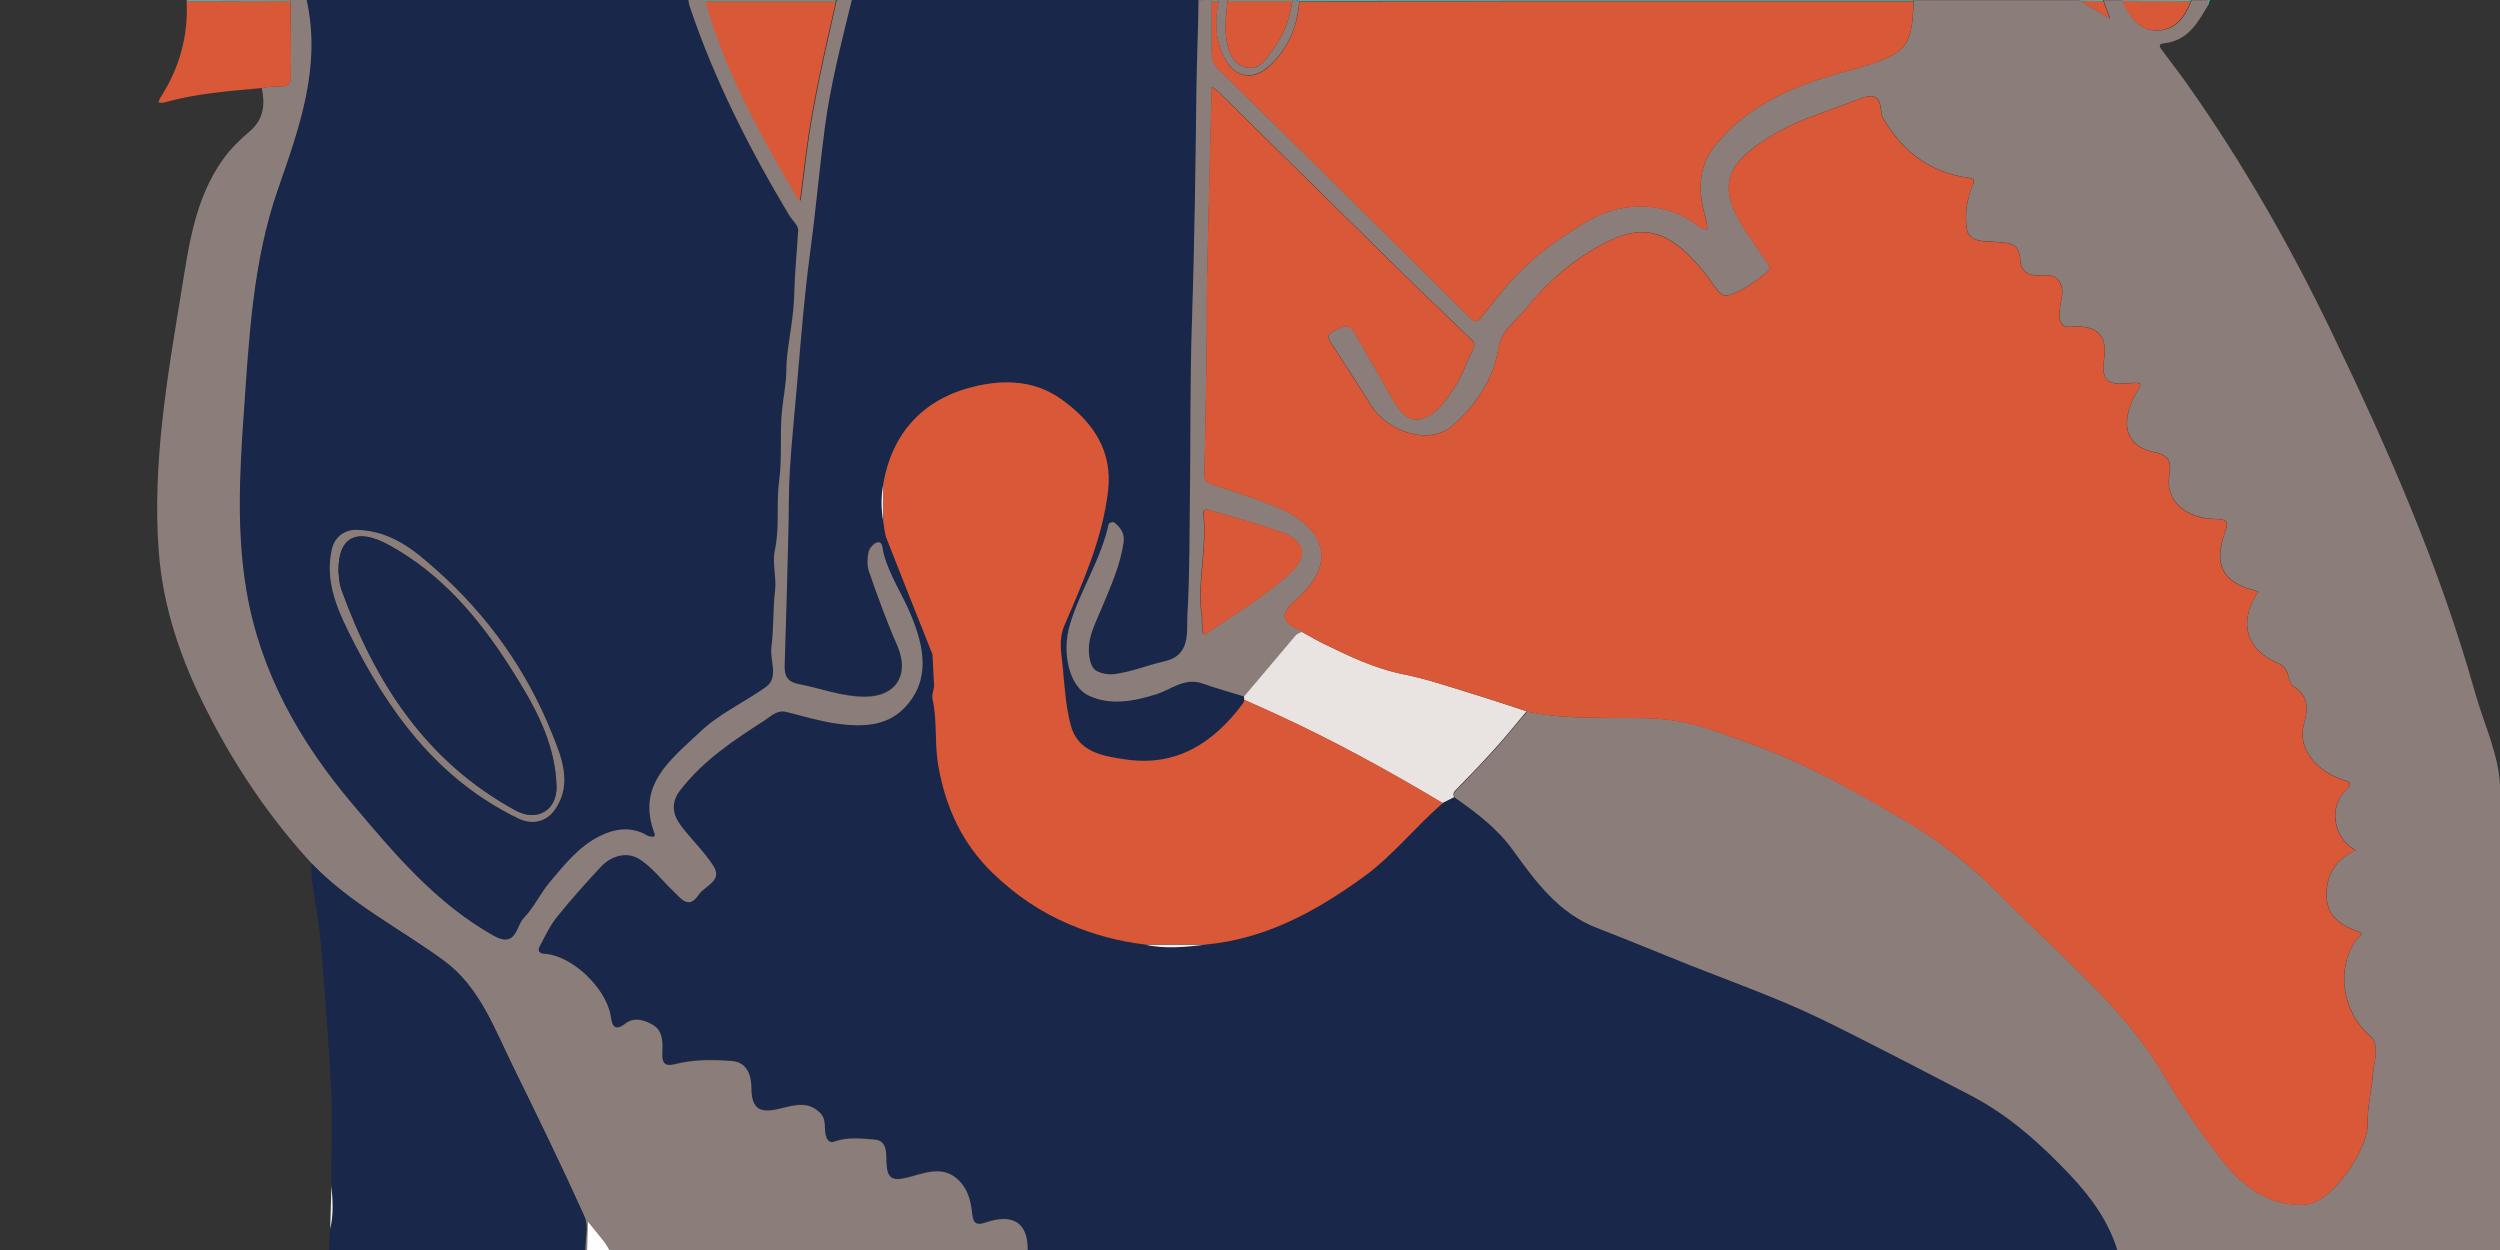 <?xml version="1.0" encoding="UTF-8"?>
<svg id="uuid-b7592781-1935-40b6-8812-e769454d4ce3" data-name="Patient situation" xmlns="http://www.w3.org/2000/svg" viewBox="0 0 140 70">
  <rect x="0" y="0" width="140" height="70" fill="#333333" stroke="none"/>
  <defs>
    <style>
      .uuid-2142e86f-00bf-44e9-8002-d1ef288c26f1 {
        fill: #8b7e7a;
      }

      .uuid-c6e7bfc8-58e6-47b3-ae42-ad2883d83275 {
        fill: #e9e4e2;
      }

      .uuid-bce9673c-da28-4f30-a222-6d1beb91b7bc {
        fill: #18274a;
      }

      .uuid-a80638e5-4d41-43a7-8871-945dd106c3fb {
        fill: #d95837;
      }

      .uuid-8a2c9d5a-6965-40d5-86cf-5631ac429b76 {
        fill: #29bcc1;
      }

      .uuid-d1e35c43-6eb5-4e60-bd4e-62b1d99ba2ce {
        fill: #f3eeec;
      }

      .uuid-7bf55286-7375-4963-a4b7-e7877a8ee2d8 {
        fill: #fefefe;
      }
    </style>
  </defs>
  <g id="uuid-bc355980-eb7e-4afc-862f-9e805454cf55" data-name="Intra-cardiac-shunt-right-to-left-heart">
    <g>
      <path class="uuid-bce9673c-da28-4f30-a222-6d1beb91b7bc" d="m118.57,70h-61.05c.03-1.55-.8-2.11-2.37-1.57-.41.14-.67.1-.73-.43-.07-.69-.21-1.38-.72-1.9-.9-.92-1.97-.43-2.92-.19-.88.22-1.13.03-1.17-.85-.02-.47.08-1.23-.67-1.28-.75-.05-1.52-.15-2.27.12-.17.06-.35-.01-.44-.3-.14-.43.05-.92-.32-1.3-.62-.64-1.34-.48-2.06-.3-.98.25-1.8.37-1.8-1.09,0-.7-.22-1.47-1.11-1.53-1.06-.07-2.14-.08-3.18.18-.61.16-.73-.12-.7-.66.03-.56.03-1.18-.48-1.51-.46-.3-1.09-.49-1.58-.11-.77.61-.79-.18-.84-.48-.29-1.54-2.17-3.34-3.69-3.42-.28-.02-.41-.17-.29-.4.3-.57.58-1.17.98-1.67.78-.98,1.61-1.91,2.47-2.82.57-.61,1.42-.84,2.09-.45.76.45,1.31,1.23,1.97,1.84.41.39.84,1.05,1.41.18.33-.51,1.34-.76.83-1.59-.51-.82-1.24-1.49-1.82-2.26-.46-.62-.6-1.27-.06-1.98,1.28-1.67,2.99-2.82,4.73-3.92.37-.23.7-.61,1.22-.48.91.22,1.81.5,2.73.64,1.39.21,2.84.23,3.88-.86,1.51-1.57,1.11-3.44.38-5.19-.49-1.19-1.25-2.27-1.56-3.56-.04-.18,0-.59-.34-.52-.2.04-.44.33-.48.55-.07.35-.09.76.03,1.09.49,1.38.98,2.77,1.57,4.11.72,1.64-.03,2.88-1.81,2.89-1.29,0-2.48-.46-3.71-.71-.63-.12-.8-.47-.78-1.05.08-2.49.14-4.99.21-7.48.03-1.14.01-2.29.08-3.43.1-1.6.26-3.19.4-4.79.15-1.73.29-3.46.47-5.18.14-1.37.34-2.74.5-4.11.2-1.73.38-3.47.6-5.2C46.48,4.68,47.09,2.34,47.66,0h19.45c-.02,1.73-.11,3.45-.12,5.17-.05,4.3-.1,8.59-.25,12.89-.11,3.16-.07,6.33-.11,9.5-.03,2.27,0,4.54-.14,6.81-.06,1,.22,2.32-1.3,2.66-.93.21-1.81.58-2.77.71-.36.05-.65,0-.93-.13-.24-.1-.38-.3-.45-.61-.27-1.1.24-1.98.63-2.92.5-1.2,1.05-2.4,1.24-3.71.07-.5-.17-.85-.54-1.13-.05-.04-.28.04-.29.09-.43,1.99-1.58,3.7-2.17,5.63-.48,1.58-.04,3.47,1.04,3.98,1.23.58,2.54.32,3.79-.07.85-.26,1.59-.96,2.6-.6.77.28,1.56.49,2.34.73,0,.06.01.13.02.19-.03.07-.05.15-.09.21-1.64,2.19-3.71,3.54-6.57,3.13-1.28-.19-2.68-.41-3.08-1.95-.27-1.05-.34-2.15-.44-3.24-.07-.77-.26-1.51.1-2.33,1.04-2.43,2.14-4.85,2.44-7.52.26-2.24-.84-3.84-2.57-5.1-1.45-1.05-3.11-1.14-4.77-.78-2.83.63-4.72,2.47-5.24,5.46-.14.71-.13,1.41-.01,2.12.06.32.08.67.19.97.84,2.17,1.71,4.33,2.57,6.49.03.59.06,1.19.09,1.78-.04.24-.14.49-.09.71.29,1.24.11,2.51.33,3.77.42,2.33,1.35,4.34,3.03,5.97,1.25,1.21,2.67,2.18,4.3,2.88,1.37.59,2.77.97,4.24,1.13,1.14.26,2.28.13,3.42,0,3.35-.31,6.16-1.86,8.81-3.78,1.65-1.2,2.9-2.82,4.44-4.13.22-.11.44-.22.66-.33,1.22.85,2.4,1.74,3.28,2.97,1.27,1.76,2.55,3.51,4.7,4.34,1.8.69,3.58,1.44,5.37,2.15,1.7.67,3.42,1.3,5.1,2.01,1.25.53,2.47,1.12,3.68,1.73,2.28,1.15,4.54,2.31,6.8,3.5,2.12,1.11,3.88,2.68,5.51,4.41,1.17,1.25,2.16,2.58,2.67,4.23Z"/>
      <path class="uuid-2142e86f-00bf-44e9-8002-d1ef288c26f1" d="m118.57,70c-.51-1.65-1.5-2.99-2.67-4.23-1.64-1.73-3.39-3.3-5.51-4.41-2.26-1.18-4.52-2.35-6.8-3.5-1.21-.61-2.43-1.21-3.68-1.73-1.68-.71-3.4-1.34-5.1-2.01-1.79-.71-3.57-1.46-5.37-2.15-2.15-.83-3.43-2.58-4.7-4.34-.88-1.23-2.06-2.12-3.28-2.97-.07-.15-.05-.26.08-.39.73-.76,1.47-1.51,2.17-2.29.62-.69,1.2-1.42,1.81-2.13,2.25.47,4.54.31,6.81.37,1.25.04,2.44.27,3.55.66,1.64.57,3.29,1.15,4.89,1.88,2.1.97,4.09,2.11,6.06,3.28,1.99,1.17,3.79,2.65,5.4,4.29,3.15,3.22,6.74,6.05,9.05,10.04.91,1.56,1.97,3.05,3.07,4.49,1.18,1.55,2.71,2.72,4.77,2.6,1.46-.09,3.52-3.11,3.48-4.58-.03-.91.22-1.83.29-2.75.05-.73.43-1.61-.19-2.15-1.55-1.35-1.91-3.82-.68-5.44.04-.05.44-.23.03-.38-.92-.33-1.7-.81-1.75-1.9-.06-1.16.42-2.06,1.5-2.58.22-.1.04-.11-.02-.15-1.1-.7-1.36-2.32-.44-3.25.51-.51.16-.51-.21-.64-1.47-.52-2.46-1.77-2.12-3.04.26-.95.3-1.61-.58-2.18-.18-.11-.25-.43-.31-.67-.09-.31-.28-.51-.57-.63-1.73-.72-2.19-2.23-1.18-3.83.05-.08.21-.15-.03-.21-1.85-.44-2.4-1.46-1.73-3.29.2-.54.12-.73-.49-.73-1.71,0-2.86-1.04-2.64-2.39.12-.72.09-1.16-.83-1.35-1.65-.33-1.99-1.68-.93-3.48.22-.37.19-.42-.22-.4-.91.05-1.92.3-1.67-1.29.21-1.37-.36-1.99-1.92-1.85-.8.07-.57-1.04-.47-1.5.18-.8-.11-1.45-.92-1.39-.68.06-1.34-.02-1.38-.86-.05-1.01-.67-.94-1.4-1.01-.58-.06-1.48.06-1.6-.75-.12-.8.01-1.67.35-2.45.12-.27.04-.34-.21-.38-2.19-.3-3.74-1.47-4.84-3.38-.22-.38.14-1.65-1.36-1.03-1.55.64-3.21,1.06-4.67,1.93-1.89,1.12-2.93,2.11-2.51,3.68.32,1.2,1.14,2.13,1.79,3.15.17.27.61.65.3.9-.67.54-1.42,1.11-2.23,1.33-.46.12-.84-.7-1.19-1.14-2.03-2.54-3.5-3-5.92-1.68-1.66.9-3.07,2.14-4.24,3.61-.54.68-1.34,1.14-1.5,2.18-.28,1.76-1.31,3.24-2.6,4.35-1.28,1.09-3.61.33-4.55-1.2-.69-1.12-1.42-2.22-2.13-3.33-.16-.24-.42-.54-.03-.73.4-.2.87-.64,1.26.04.72,1.24,1.43,2.49,2.14,3.73.36.63.84,1.29,1.58,1.09.95-.25,1.46-1.16,1.98-1.94.37-.56.56-1.24.88-1.84.13-.25.19-.43,0-.63-1.36-1.32-2.74-2.62-4.09-3.95-3.36-3.3-6.71-6.62-10.07-9.92-.13-.13-.28-.22-.42-.33,0,.15,0,.3-.01.45-.08,3.46-.18,6.91-.25,10.37-.03,1.41,0,2.82-.03,4.23-.03,2.22-.07,4.45-.12,6.67,0,.32.11.46.41.55,1.12.37,2.25.73,3.35,1.15,2.94,1.13,3.64,3.12,1.71,4.98-.83.8-1.7,1.39,0,2.1,0,0,0,.02.01.03-.12.07-.27.11-.35.21-.97,1.13-1.93,2.28-2.89,3.42-.78-.24-1.57-.46-2.34-.73-1.01-.36-1.75.33-2.6.6-1.25.39-2.56.65-3.79.07-1.08-.51-1.52-2.4-1.04-3.98.58-1.93,1.74-3.64,2.17-5.63.01-.05.24-.13.29-.09.37.28.62.63.54,1.13-.19,1.31-.74,2.5-1.24,3.71-.39.94-.9,1.82-.63,2.92.08.32.22.51.45.61.28.12.57.17.93.13.96-.13,1.84-.5,2.77-.71,1.52-.34,1.24-1.66,1.3-2.66.13-2.26.11-4.54.14-6.81.04-3.17,0-6.34.11-9.5.14-4.3.2-8.59.25-12.89.02-1.72.1-3.45.12-5.17C67.36,0,67.6,0,67.84,0c0,.02.01.04.02.06,0,.93,0,1.86,0,2.79,0,.42.06.71.4,1.05,4.72,4.62,9.41,9.28,14.1,13.93.24.23.39.2.58-.04.45-.57.9-1.14,1.37-1.7,1.3-1.53,2.87-2.7,4.6-3.71,1.98-1.17,4.44-1.1,6.22.29.13.1.32.14.48.21-.02-.17,0-.36-.05-.52-.45-1.47-.54-2.95.48-4.2,1.79-2.22,4.3-3.32,6.97-4.06,3.83-1.06,4.04-1.23,4.16-4.04,0-.02,0-.04,0-.05h9.33s-.02.03,0,.05c.56.33,1.12.65,1.67.98-.12-.32-.23-.64-.35-.97,0-.02,0-.04,0-.06.35,0,.7,0,1.05,0-.02.01-.02.03-.02.05.44.84.94,1.7,2.02,1.65.98-.04,1.51-.77,1.84-1.64.01-.02.02-.04.03-.06.31,0,.61,0,.92,0,.02.06.04.12.06.17-.6,1.01-1.15,2.09-2.51,2.24-.31.03-.31.14-.18.33.48.66.99,1.3,1.46,1.97,3.09,4.38,5.75,9.03,8.07,13.85,3.16,6.55,6.08,13.21,8.05,20.24.51,1.81,1.39,3.55,1.4,5.46.04,8.58.02,17.15.02,25.73h-21.42Zm-51.27-35.52c0,1.06.05,1.15.3.97,1.57-1.08,3.24-2.05,4.64-3.35,1.01-.94.86-1.8-.44-2.28-1.34-.49-2.73-.85-4.1-1.26-.16-.05-.34-.04-.32.19.22,1.99-.37,3.97-.09,5.73Z"/>
      <path class="uuid-bce9673c-da28-4f30-a222-6d1beb91b7bc" d="m17.17,0C24.29,0,31.41,0,38.53,0c.03.14.04.28.09.41,1.39,4.09,3.33,7.91,5.53,11.61.18.3.55.61.53.9-.07,1.18-.19,2.36-.22,3.54-.03,1.17-.27,2.33-.4,3.5-.05.44-.02.9-.07,1.34-.07.71-.22,1.42-.25,2.13-.06,1.15.04,2.32-.12,3.45-.18,1.32.04,2.64-.25,3.96-.15.69.1,1.51.02,2.2-.13,1.08-.07,2.15-.21,3.22-.1.75.45,1.69-.33,2.24-1.21.86-2.59,1.48-3.69,2.52-1.63,1.55-3.57,2.96-2.51,5.7.02.04-.04.15-.06.15-.11,0-.24,0-.34-.06-.92-.55-1.85-.4-2.72.04-1.15.58-1.95,1.6-2.76,2.56-.53.63-.88,1.43-1.45,2-.45.45-.41,1.73-1.7,1-3.24-1.83-5.55-4.6-7.9-7.37-2.95-3.48-5.15-7.35-5.93-11.9-.56-3.25-.4-6.54-.17-9.82.31-4.28.5-8.62,1.92-12.7C16.78,7.14,18,3.75,17.17,0Zm2.78,29.67c-.6,0-1.19.34-1.37,1.11-.38,1.67.23,3.17.95,4.62,2.16,4.37,4.94,8.2,9.47,10.42.8.39,1.6.22,2.1-.52.94-1.41.35-2.86-.18-4.2-1.43-3.57-3.61-6.63-6.49-9.19-1.24-1.1-2.5-2.18-4.48-2.24Z"/>
      <path class="uuid-2142e86f-00bf-44e9-8002-d1ef288c26f1" d="m17.45,48.35c-2.35-2.56-4.28-5.42-5.85-8.52-1.44-2.82-2.47-5.76-2.71-8.95-.36-4.87.46-9.63,1.24-14.39.43-2.63.75-5.31,2.36-7.57.42-.59.95-1.1,1.5-1.57.79-.68.86-1.5.67-2.43.23-.03.46-.06.69-.08.4-.02.93.12.94-.52.02-1.42-.01-2.85-.02-4.28,0-.02,0-.04-.02-.05h.92c.83,3.75-.4,7.14-1.61,10.62-1.42,4.07-1.62,8.41-1.92,12.7-.23,3.27-.39,6.56.17,9.82.78,4.54,2.98,8.41,5.93,11.9,2.34,2.77,4.66,5.55,7.9,7.37,1.29.73,1.26-.56,1.7-1,.57-.58.92-1.38,1.45-2,.81-.96,1.61-1.98,2.76-2.56.87-.44,1.8-.59,2.72-.04.09.05.22.05.34.06.02,0,.08-.11.06-.15-1.06-2.74.88-4.15,2.51-5.7,1.09-1.04,2.47-1.66,3.69-2.52.78-.55.23-1.49.33-2.24.14-1.07.08-2.14.21-3.22.08-.69-.17-1.51-.02-2.2.29-1.32.07-2.64.25-3.96.15-1.13.05-2.3.12-3.45.04-.71.18-1.42.25-2.13.04-.44.02-.9.07-1.34.13-1.17.38-2.33.4-3.5.03-1.19.15-2.36.22-3.54.02-.29-.35-.59-.53-.9-2.21-3.7-4.15-7.52-5.53-11.61-.05-.13-.06-.28-.09-.41.33,0,.66,0,.99,0-.02.02-.02.04,0,.06,1.1,3.94,3.06,7.48,5.11,10.97.05.08.12.15.18.22.01-.09.03-.18.04-.27.1-.77.2-1.54.29-2.3.37-2.91,1.05-5.76,1.69-8.62,0-.02,0-.04,0-.05h.85c-.57,2.34-1.18,4.68-1.5,7.07-.23,1.73-.4,3.46-.6,5.2-.16,1.37-.36,2.74-.5,4.11-.18,1.72-.32,3.45-.47,5.18-.14,1.6-.3,3.19-.4,4.79-.07,1.14-.05,2.28-.08,3.43-.06,2.49-.13,4.99-.21,7.48-.02.58.15.93.78,1.05,1.24.24,2.43.71,3.71.71,1.78,0,2.53-1.25,1.81-2.89-.59-1.34-1.09-2.73-1.57-4.11-.12-.33-.1-.74-.03-1.09.04-.21.28-.5.48-.55.33-.07.29.34.34.52.31,1.28,1.07,2.36,1.56,3.56.72,1.75,1.13,3.62-.38,5.19-1.04,1.08-2.49,1.06-3.88.86-.92-.14-1.82-.42-2.73-.64-.52-.13-.85.24-1.22.48-1.74,1.11-3.45,2.25-4.73,3.92-.54.71-.4,1.36.06,1.98.58.77,1.31,1.45,1.82,2.26.52.83-.49,1.09-.83,1.59-.57.87-1,.2-1.41-.18-.66-.62-1.22-1.4-1.97-1.84-.67-.39-1.51-.16-2.09.45-.85.91-1.69,1.85-2.47,2.82-.4.5-.68,1.1-.98,1.67-.12.23,0,.38.29.4,1.52.09,3.4,1.88,3.69,3.42.06.29.07,1.08.84.48.49-.38,1.12-.19,1.58.11.51.33.51.95.48,1.51-.03.54.09.81.7.66,1.05-.27,2.12-.26,3.18-.18.89.06,1.11.84,1.11,1.53,0,1.46.81,1.34,1.8,1.09.72-.18,1.44-.34,2.06.3.37.38.18.87.32,1.3.1.29.27.37.44.3.75-.27,1.52-.18,2.27-.12.74.05.65.81.67,1.28.04.87.29,1.07,1.17.85.96-.24,2.02-.74,2.92.19.51.52.65,1.21.72,1.9.06.53.31.57.73.43,1.57-.54,2.4.02,2.37,1.57h-23.39c-.09-.14-.17-.3-.27-.43-.3-.39-.62-.77-.93-1.15-.02.53-.03,1.05-.05,1.58h-.13c0-.64.2-1.37-.04-1.9-1.28-2.83-2.64-5.63-4.01-8.42-1.04-2.12-1.87-4.44-3.85-5.89-2.47-1.81-5.25-3.19-7.4-5.44Z"/>
      <path class="uuid-bce9673c-da28-4f30-a222-6d1beb91b7bc" d="m17.45,48.35c2.15,2.24,4.93,3.63,7.4,5.44,1.98,1.45,2.81,3.77,3.85,5.89,1.37,2.79,2.74,5.58,4.01,8.42.24.53.04,1.26.04,1.9h-14.33c.02-.4.04-.79.06-1.19.2-.8.14-1.62.07-2.43,0-1.76.08-3.52,0-5.28-.14-2.77-.35-5.54-.59-8.3-.1-1.2-.34-2.38-.5-3.58-.04-.29-.01-.58-.02-.88Z"/>
      <path class="uuid-2142e86f-00bf-44e9-8002-d1ef288c26f1" d="m72.37,0C72.44,0,72.5,0,72.57,0c.06.02.13.04.19.06-.12,1.44-.63,2.7-1.72,3.66-.95.84-1.95.58-2.51-.55-.5-1.01-.51-2.05-.29-3.13,0-.02,0-.04-.01-.05h.53s-.02.03-.02.05c-.04.61-.16,1.22-.1,1.82.08.77.24,1.66,1.1,1.9.86.24,1.23-.57,1.65-1.14.56-.76.84-1.64.98-2.57.01-.02,0-.04,0-.05Z"/>
      <path class="uuid-8a2c9d5a-6965-40d5-86cf-5631ac429b76" d="m72.76.06c-.06-.02-.13-.04-.19-.06,11.52,0,23.04,0,34.57,0,.01.02.02.03,0,.05-7.08,0-14.17,0-21.25,0-4.38,0-8.76,0-13.14.01Z"/>
      <path class="uuid-7bf55286-7375-4963-a4b7-e7877a8ee2d8" d="m32.88,70c.02-.53.03-1.05.05-1.58.31.38.63.76.93,1.15.1.13.18.29.27.43h-1.25Z"/>
      <path class="uuid-8a2c9d5a-6965-40d5-86cf-5631ac429b76" d="m39.5.06s0-.04,0-.06h7.29s.02.03,0,.05c-2.44,0-4.88,0-7.31,0Z"/>
      <path class="uuid-8a2c9d5a-6965-40d5-86cf-5631ac429b76" d="m16.25,0s.02.03.02.05c-1.94,0-3.88,0-5.82.01,0-.02.01-.04.02-.06,1.93,0,3.86,0,5.78,0Z"/>
      <path class="uuid-8a2c9d5a-6965-40d5-86cf-5631ac429b76" d="m118.82.05s0-.04.02-.05C120.13,0,121.42,0,122.71,0c-.01.02-.02.04-.03.06-1.29,0-2.57,0-3.86-.01Z"/>
      <path class="uuid-8a2c9d5a-6965-40d5-86cf-5631ac429b76" d="m72.37,0s.02.03,0,.05c-1.21,0-2.42,0-3.63,0,0-.02,0-.04.02-.05h3.61Z"/>
      <path class="uuid-8a2c9d5a-6965-40d5-86cf-5631ac429b76" d="m116.46.05s0-.04,0-.05C116.91,0,117.34,0,117.78,0c0,.02,0,.04,0,.06-.44,0-.88,0-1.33-.01Z"/>
      <path class="uuid-8a2c9d5a-6965-40d5-86cf-5631ac429b76" d="m68.23,0s.02.03.01.05c-.13,0-.26,0-.39,0,0-.02-.01-.04-.02-.06.13,0,.26,0,.39,0Z"/>
      <path class="uuid-8a2c9d5a-6965-40d5-86cf-5631ac429b76" d="m123.76,0c-.02.06-.05.12-.07.17-.02-.06-.04-.12-.06-.17.04,0,.09,0,.13,0Z"/>
      <path class="uuid-c6e7bfc8-58e6-47b3-ae42-ad2883d83275" d="m80.79,44.98c-3-1.79-6.05-3.47-9.22-4.93-.63-.29-1.26-.57-1.89-.85,0-.06-.01-.13-.02-.19.96-1.14,1.92-2.28,2.89-3.42.08-.1.23-.14.35-.21.4.22.79.45,1.19.65,1.46.71,2.9,1.41,4.52,1.73,1.27.25,2.51.68,3.75,1.06,1.05.32,2.09.67,3.13,1.01-.6.71-1.18,1.44-1.81,2.13-.7.78-1.44,1.54-2.17,2.29-.13.13-.15.24-.08.39-.22.11-.44.22-.66.33Z"/>
      <path class="uuid-d1e35c43-6eb5-4e60-bd4e-62b1d99ba2ce" d="m64.12,52.9c1.14,0,2.28,0,3.42,0-1.14.13-2.28.26-3.42,0Z"/>
      <path class="uuid-d1e35c43-6eb5-4e60-bd4e-62b1d99ba2ce" d="m49.47,27.08c0,.71,0,1.41-.01,2.12-.12-.71-.13-1.41.01-2.12Z"/>
      <path class="uuid-d1e35c43-6eb5-4e60-bd4e-62b1d99ba2ce" d="m52.22,36.66c.03.59.06,1.19.09,1.78-.03-.59-.06-1.19-.09-1.78Z"/>
      <path class="uuid-a80638e5-4d41-43a7-8871-945dd106c3fb" d="m67.31,34.48c-.28-1.76.31-3.74.09-5.73-.02-.23.16-.23.32-.19,1.37.41,2.76.76,4.1,1.26,1.3.48,1.45,1.34.44,2.28-1.4,1.31-3.07,2.27-4.64,3.35-.26.18-.3.09-.3-.97Z"/>
      <path class="uuid-a80638e5-4d41-43a7-8871-945dd106c3fb" d="m118.82.05c1.29,0,2.57,0,3.86.01-.33.87-.86,1.6-1.84,1.64-1.09.05-1.58-.81-2.02-1.65Z"/>
      <path class="uuid-a80638e5-4d41-43a7-8871-945dd106c3fb" d="m116.46.05c.44,0,.88,0,1.33.01.12.32.23.64.35.97-.56-.33-1.12-.65-1.67-.98Z"/>
      <path class="uuid-2142e86f-00bf-44e9-8002-d1ef288c26f1" d="m19.95,29.67c1.98.06,3.24,1.14,4.48,2.24,2.88,2.55,5.06,5.62,6.49,9.19.54,1.34,1.13,2.79.18,4.2-.5.75-1.31.91-2.1.52-4.54-2.21-7.31-6.04-9.47-10.42-.72-1.45-1.32-2.95-.95-4.62.17-.77.77-1.11,1.37-1.11Zm-1,2.26c.03.21.02.68.18,1.1,1.88,5.2,4.74,9.63,9.76,12.36,1.19.65,2.32-.01,2.28-1.37-.08-2.54-1.32-4.65-2.63-6.7-1.76-2.75-3.85-5.21-6.76-6.8-1.77-.97-2.82-.48-2.82,1.41Z"/>
      <path class="uuid-d1e35c43-6eb5-4e60-bd4e-62b1d99ba2ce" d="m18.56,66.39c.07.81.13,1.62-.07,2.43.02-.81.05-1.62.07-2.43Z"/>
      <path class="uuid-a80638e5-4d41-43a7-8871-945dd106c3fb" d="m80.79,44.98c-1.54,1.32-2.79,2.94-4.44,4.13-2.65,1.92-5.47,3.47-8.81,3.78-1.14,0-2.28,0-3.42,0-1.47-.17-2.87-.55-4.24-1.13-1.63-.69-3.05-1.67-4.3-2.88-1.68-1.63-2.62-3.64-3.03-5.97-.23-1.26-.05-2.53-.33-3.77-.05-.22.06-.47.09-.71-.03-.59-.06-1.19-.09-1.78-.86-2.16-1.72-4.32-2.57-6.49-.12-.3-.13-.65-.19-.97,0-.71,0-1.41.01-2.12.52-2.99,2.41-4.83,5.24-5.46,1.66-.37,3.32-.28,4.77.78,1.73,1.25,2.83,2.85,2.57,5.1-.31,2.67-1.4,5.09-2.44,7.52-.35.83-.17,1.56-.1,2.33.1,1.08.17,2.19.44,3.24.39,1.54,1.8,1.76,3.08,1.95,2.86.42,4.93-.93,6.57-3.13.04-.06.06-.14.09-.21.63.28,1.26.56,1.89.85,3.17,1.46,6.22,3.14,9.22,4.93Z"/>
      <path class="uuid-a80638e5-4d41-43a7-8871-945dd106c3fb" d="m85.51,39.84c-1.04-.34-2.08-.7-3.13-1.01-1.24-.38-2.48-.8-3.75-1.06-1.62-.32-3.07-1.02-4.52-1.73-.41-.2-.8-.43-1.19-.65,0,0,0-.03-.01-.03-1.7-.71-.83-1.3,0-2.1,1.93-1.86,1.23-3.85-1.71-4.98-1.1-.42-2.22-.79-3.35-1.15-.3-.1-.42-.23-.41-.55.05-2.22.09-4.45.12-6.67.02-1.41,0-2.82.03-4.23.07-3.46.16-6.91.25-10.37,0-.15,0-.3.01-.45.14.11.3.21.42.33,3.36,3.31,6.71,6.62,10.07,9.92,1.35,1.33,2.73,2.63,4.09,3.95.2.2.14.38,0,.63-.32.6-.51,1.28-.88,1.84-.52.78-1.03,1.69-1.98,1.94-.74.2-1.22-.46-1.58-1.09-.71-1.25-1.42-2.49-2.14-3.73-.39-.68-.87-.24-1.26-.04-.39.19-.13.48.03.73.71,1.11,1.44,2.21,2.13,3.33.94,1.52,3.28,2.29,4.55,1.2,1.3-1.11,2.33-2.59,2.6-4.35.16-1.03.96-1.5,1.5-2.18,1.17-1.47,2.59-2.7,4.24-3.61,2.41-1.32,3.88-.86,5.92,1.68.35.44.73,1.26,1.19,1.14.81-.22,1.56-.78,2.23-1.33.31-.25-.13-.63-.3-.9-.65-1.02-1.47-1.95-1.79-3.15-.42-1.57.63-2.56,2.51-3.68,1.46-.87,3.12-1.29,4.67-1.93,1.5-.62,1.13.65,1.36,1.03,1.1,1.91,2.65,3.08,4.84,3.38.25.03.32.11.21.38-.34.78-.47,1.64-.35,2.45.12.81,1.03.7,1.6.75.73.07,1.35,0,1.4,1.01.04.84.7.92,1.38.86.81-.07,1.09.59.92,1.39-.1.45-.33,1.57.47,1.5,1.56-.14,2.13.48,1.92,1.85-.24,1.59.76,1.34,1.67,1.29.41-.02.44.03.22.4-1.06,1.8-.73,3.14.93,3.48.92.19.94.63.83,1.35-.22,1.35.93,2.4,2.64,2.39.6,0,.69.18.49.73-.68,1.82-.13,2.85,1.73,3.29.24.06.08.13.03.21-1.01,1.6-.54,3.11,1.18,3.83.29.12.47.32.57.63.07.24.14.55.31.67.88.57.84,1.23.58,2.18-.34,1.27.65,2.52,2.12,3.04.36.13.72.13.21.64-.93.94-.66,2.55.44,3.25.06.04.24.04.02.15-1.09.51-1.56,1.41-1.5,2.58.05,1.09.84,1.57,1.75,1.9.41.15,0,.32-.03.38-1.23,1.62-.87,4.09.68,5.44.62.54.25,1.42.19,2.15-.07.92-.32,1.84-.29,2.75.04,1.47-2.02,4.49-3.48,4.58-2.05.12-3.58-1.05-4.77-2.6-1.1-1.44-2.16-2.92-3.07-4.49-2.31-3.99-5.89-6.82-9.05-10.04-1.61-1.65-3.41-3.12-5.4-4.29-1.98-1.16-3.96-2.31-6.06-3.28-1.6-.74-3.24-1.31-4.89-1.88-1.12-.39-2.31-.62-3.55-.66-2.27-.07-4.56.09-6.81-.37Z"/>
      <path class="uuid-a80638e5-4d41-43a7-8871-945dd106c3fb" d="m67.86.06c.13,0,.26,0,.39,0-.22,1.07-.21,2.12.29,3.13.56,1.13,1.56,1.39,2.51.55,1.08-.96,1.6-2.23,1.72-3.66,4.38,0,8.76-.01,13.14-.01,7.08,0,14.17,0,21.25,0-.12,2.8-.33,2.98-4.16,4.04-2.67.74-5.18,1.84-6.97,4.06-1.01,1.25-.92,2.73-.48,4.2.05.16.04.35.05.52-.16-.07-.35-.1-.48-.21-1.78-1.39-4.23-1.46-6.22-.29-1.73,1.02-3.3,2.18-4.6,3.71-.47.55-.92,1.13-1.37,1.7-.19.24-.34.27-.58.04-4.69-4.65-9.38-9.31-14.1-13.93-.35-.34-.41-.64-.4-1.05.02-.93,0-1.86,0-2.79Z"/>
      <path class="uuid-a80638e5-4d41-43a7-8871-945dd106c3fb" d="m10.45.06c1.94,0,3.88,0,5.82-.01.01,1.43.04,2.85.02,4.28,0,.64-.53.5-.94.52-.23.01-.46.05-.69.08-1.84.17-3.68.3-5.46.81-.1.03-.22,0-.33,0,.04-.1.07-.21.13-.3,1.05-1.64,1.55-3.42,1.45-5.37Z"/>
      <path class="uuid-a80638e5-4d41-43a7-8871-945dd106c3fb" d="m39.5.06c2.44,0,4.88,0,7.31,0-.64,2.86-1.32,5.71-1.69,8.62-.1.77-.19,1.54-.29,2.3-.01.09-.03.18-.04.27-.06-.07-.13-.14-.18-.22-2.05-3.5-4.01-7.03-5.11-10.97Z"/>
      <path class="uuid-a80638e5-4d41-43a7-8871-945dd106c3fb" d="m68.74.05c1.21,0,2.42,0,3.63,0-.14.93-.42,1.81-.98,2.57-.42.57-.79,1.38-1.65,1.14-.86-.24-1.02-1.13-1.1-1.9-.07-.59.06-1.21.1-1.82Z"/>
      <path class="uuid-bce9673c-da28-4f30-a222-6d1beb91b7bc" d="m18.95,31.93c0-1.89,1.05-2.38,2.82-1.41,2.91,1.59,5.01,4.05,6.76,6.8,1.31,2.05,2.55,4.17,2.63,6.7.04,1.35-1.09,2.01-2.28,1.37-5.02-2.73-7.88-7.16-9.76-12.36-.15-.42-.14-.89-.18-1.1Z"/>
    </g>
  </g>
</svg>
